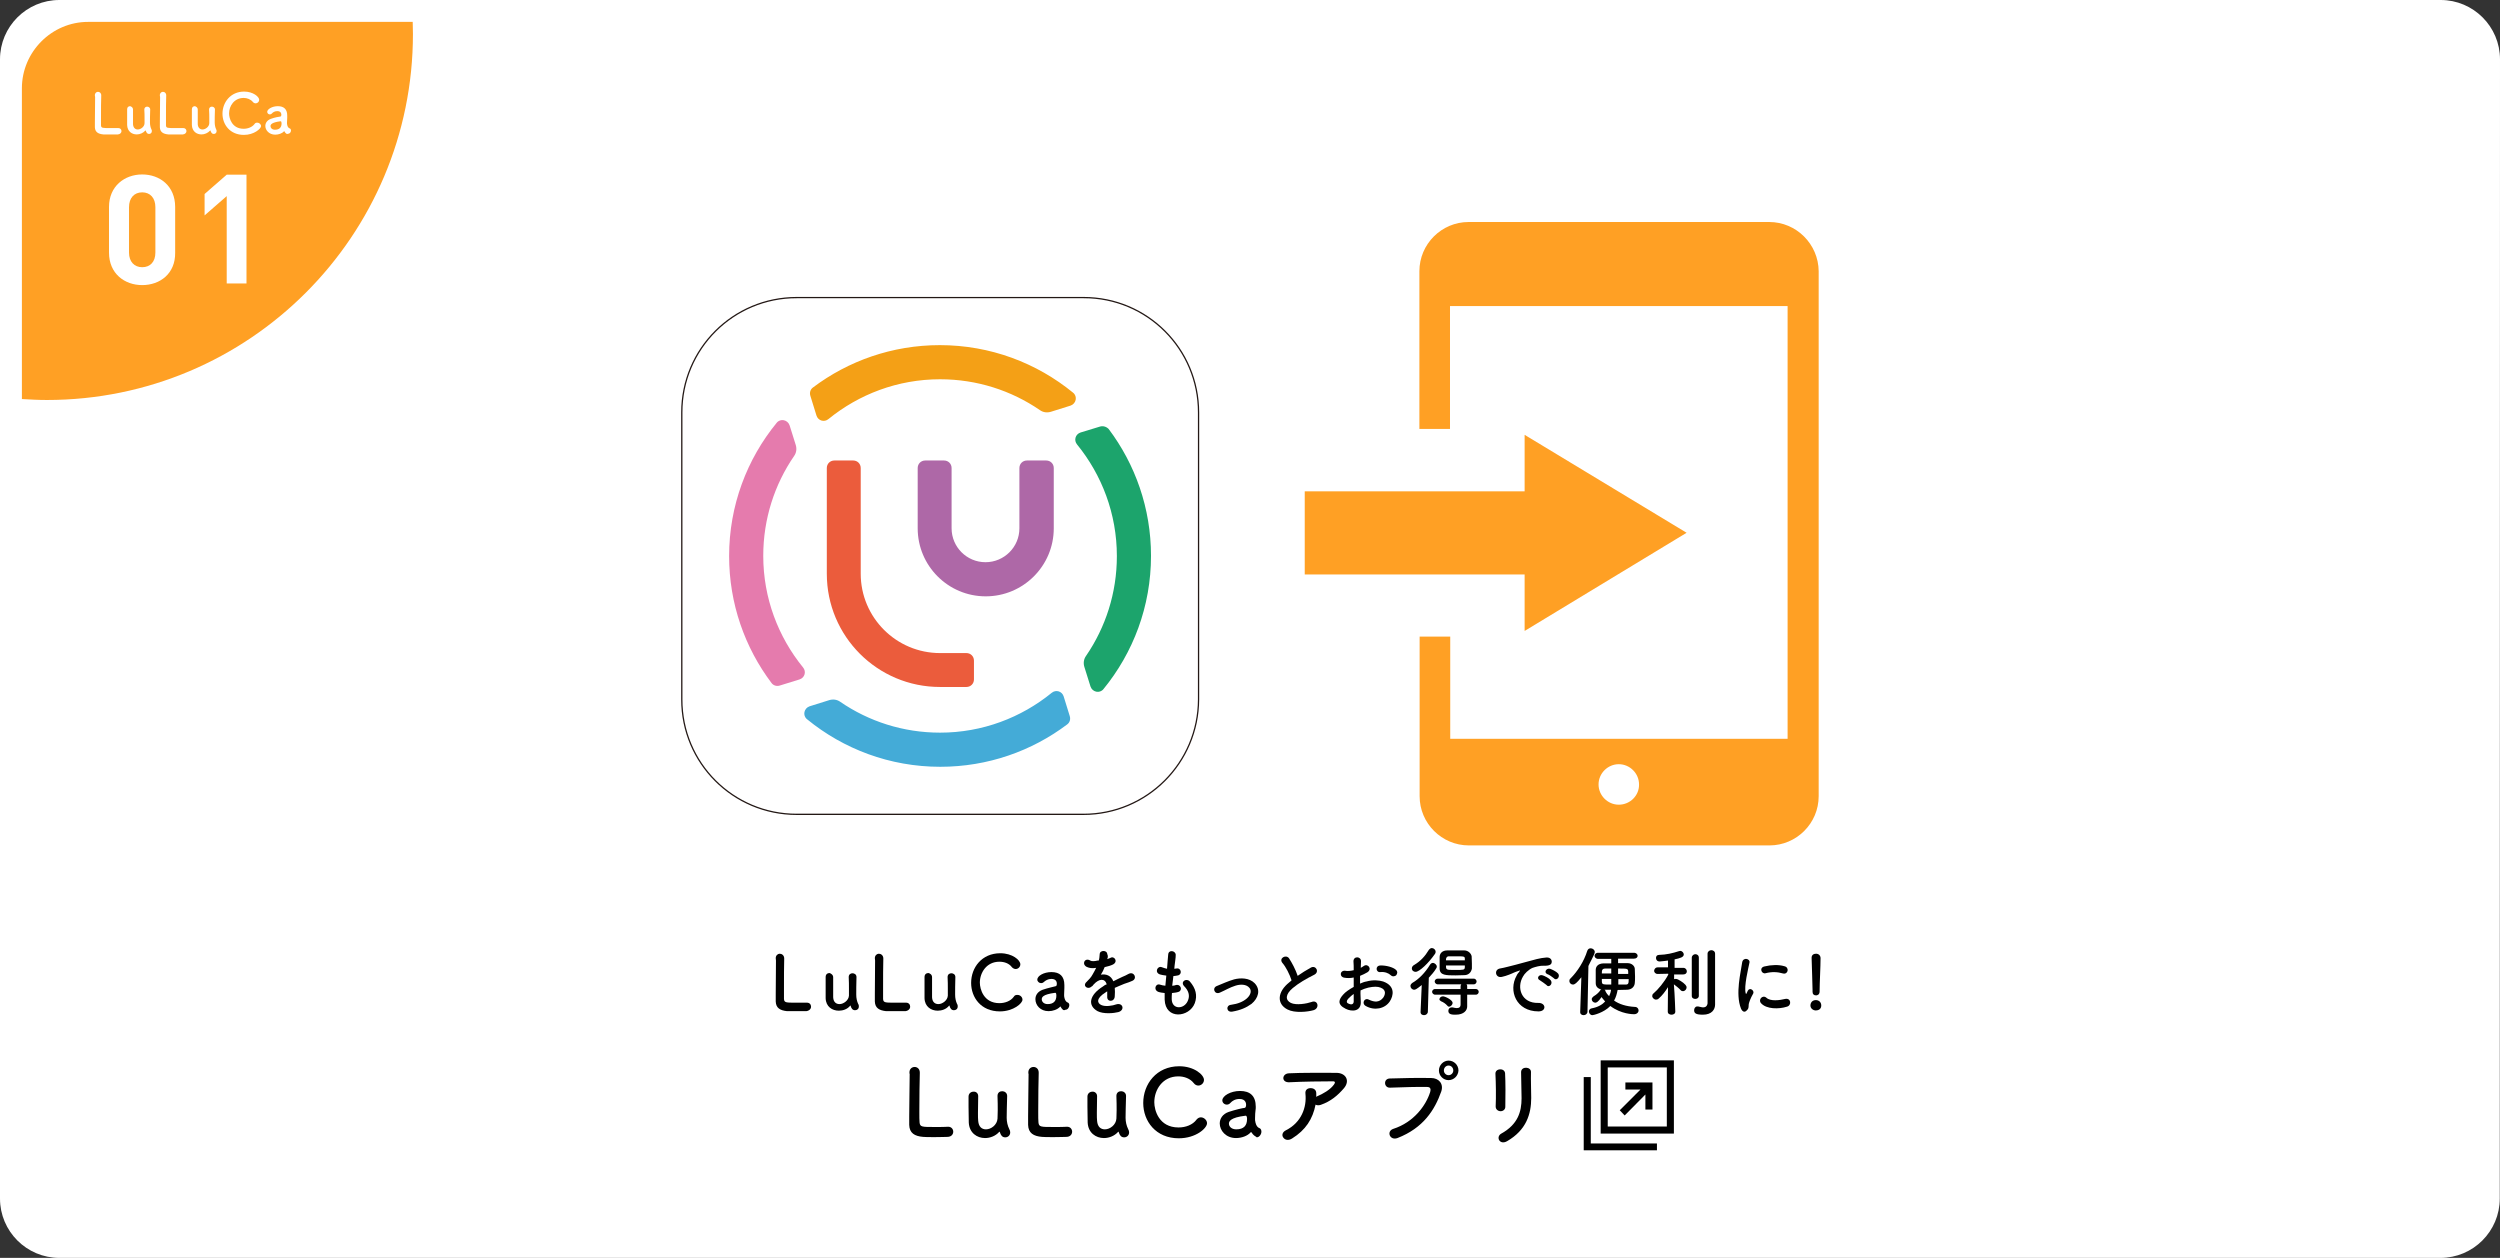 <?xml version="1.0" encoding="utf-8"?>
<!-- Generator: Adobe Illustrator 26.2.1, SVG Export Plug-In . SVG Version: 6.00 Build 0)  -->
<svg version="1.1" id="レイヤー_1" xmlns="http://www.w3.org/2000/svg" xmlns:xlink="http://www.w3.org/1999/xlink" x="0px"
	 y="0px" viewBox="0 0 1061.9 534.3" style="enable-background:new 0 0 1061.9 534.3;" xml:space="preserve">
<rect x="0" y="0" width="1061.9" height="534.3" fill="#333333" stroke="none"/>
<style type="text/css">
	.st0{fill:#FFFFFF;}
	.st1{fill:#FFA024;}
	.st2{fill:none;stroke:#231815;stroke-width:0.55;stroke-miterlimit:10;}
	.st3{fill:#EB5C3C;}
	.st4{fill:#AE68A7;}
	.st5{fill:none;}
	.st6{fill:#44ABD7;}
	.st7{fill:#F4A016;}
	.st8{fill:#1CA46C;}
	.st9{fill:#E57BAD;}
</style>
<path class="st0" d="M1061.8,509.1c0,13.9-11.3,25.2-25.2,25.2H25.2C11.3,534.3,0,523,0,509.1V25.2C0,11.3,11.3,0,25.2,0h1011.5
	c13.9,0,25.2,11.3,25.2,25.2L1061.8,509.1L1061.8,509.1z"/>
<path class="st1" d="M9.3,37.5v132c3.5,0.2,7,0.4,10.6,0.4c85.9,0,155.5-69.6,155.5-155.5c0-1.7-0.1-3.4-0.1-5.1H37.4
	C22,9.3,9.3,22,9.3,37.5z"/>
<g>
	<g>
		<g>
			<g>
				<g>
					<path class="st2" d="M460.2,345.9H338.4c-27,0-48.8-21.8-48.8-48.8V175.2c0-27,21.8-48.8,48.8-48.8h121.9
						c27,0,48.8,21.8,48.8,48.8v121.9C509,324,487.2,345.9,460.2,345.9z"/>
					<g>
						<path class="st3" d="M399.3,277.4L399.3,277.4c-18.6,0-33.7-15.1-33.7-33.7v-44.9c0-1.8-1.4-3.2-3.2-3.2h-8
							c-1.8,0-3.2,1.4-3.2,3.2v44.9c0,26.6,21.5,48.1,48.1,48.1l0,0l0,0h11.2c1.8,0,3.2-1.4,3.2-3.2v-8c0-1.8-1.4-3.2-3.2-3.2
							L399.3,277.4L399.3,277.4z"/>
						<path class="st4" d="M436.2,195.6c-1.8,0-3.2,1.4-3.2,3.2v6.4l0,0v19.2c0,8-6.5,14.4-14.4,14.4l0,0c-8,0-14.4-6.5-14.4-14.4
							v-19.2l0,0v-6.4c0-1.8-1.4-3.2-3.2-3.2h-8c-1.8,0-3.2,1.4-3.2,3.2v6.4v19.2c0,15.9,12.9,28.9,28.9,28.9l0,0
							c15.9,0,28.9-12.9,28.9-28.9v-19.2v-6.4c0-1.8-1.4-3.2-3.2-3.2H436.2z"/>
						<rect x="351.2" y="195.6" class="st5" width="96.2" height="96.2"/>
					</g>
					<g>
						<path class="st6" d="M451.8,295.8c-0.7-2.2-3.3-3-5.1-1.5c-12.9,10.5-29.4,16.9-47.4,16.9c-15.7,0-30.3-4.8-42.4-13.1
							c-1.4-1-3.1-1.2-4.7-0.7l-8.3,2.6c-2.4,0.8-3.1,3.9-1.1,5.5c15.4,12.6,35.1,20.2,56.6,20.2c20.2,0,38.9-6.7,53.9-18
							c1.1-0.8,1.5-2.2,1.1-3.5L451.8,295.8z"/>
						<path class="st7" d="M346.8,176.5c0.7,2.2,3.3,3,5.1,1.5c12.9-10.5,29.4-16.9,47.4-16.9c15.7,0,30.3,4.8,42.4,13.1
							c1.4,1,3.1,1.2,4.7,0.7l8.3-2.6c2.4-0.8,3.1-3.9,1.1-5.5c-15.4-12.6-35.1-20.2-56.6-20.2c-20.2,0-38.9,6.7-53.9,18
							c-1.1,0.8-1.5,2.2-1.1,3.5L346.8,176.5z"/>
						<path class="st8" d="M467.2,181.2l-8.2,2.5c-2.2,0.7-3,3.3-1.5,5.1c10.5,12.9,16.9,29.4,16.9,47.4c0,15.7-4.8,30.3-13.1,42.4
							c-1,1.4-1.2,3.1-0.7,4.7l2.6,8.3c0.8,2.4,3.9,3.1,5.5,1.1c12.6-15.4,20.2-35.1,20.2-56.6c0-20.2-6.7-38.9-18-53.9
							C469.9,181.2,468.5,180.8,467.2,181.2z"/>
						<path class="st9" d="M339.6,288.6c2.2-0.7,3-3.3,1.5-5.1c-10.5-12.9-16.9-29.4-16.9-47.4c0-15.7,4.8-30.3,13.1-42.4
							c1-1.4,1.2-3.1,0.7-4.7l-2.6-8.3c-0.8-2.4-3.9-3.1-5.5-1.1c-12.6,15.4-20.2,35.1-20.2,56.6c0,20.2,6.7,38.9,18,53.9
							c0.8,1.1,2.2,1.5,3.5,1.1L339.6,288.6z"/>
					</g>
				</g>
			</g>
		</g>
	</g>
	<g>
		<path class="st1" d="M751.5,94.3H623.8c-11.5,0-20.9,9.4-20.9,20.9v67h13V130h143.4v183.8H616v-43.4h-13v67.8
			c0,11.5,9.4,20.9,20.9,20.9h127.7c11.5,0,20.9-9.4,20.9-20.9v-66.7V115.2C772.4,103.7,763,94.3,751.5,94.3z M687.6,341.8
			c-4.7,0-8.6-3.9-8.6-8.6s3.9-8.6,8.6-8.6c4.7,0,8.6,3.9,8.6,8.6C696.3,337.9,692.4,341.8,687.6,341.8z"/>
		<polygon class="st1" points="647.6,268 716.4,226.3 647.6,184.7 647.6,208.7 554.2,208.7 554.2,244 647.6,244 		"/>
	</g>
</g>
<g>
	<g>
		<path class="st0" d="M40.3,40.4c0-0.9,0.7-1.4,1.3-1.4c0.7,0,1.4,0.5,1.4,1.5v0.1c-0.1,1.5-0.1,6.5-0.1,9.9c0,1.4,0,2.4,0,2.8
			c0.1,1.1,0.6,1.1,3.9,1.1c1.4,0,2.9,0,3.4,0h0.1c0.8,0,1.3,0.6,1.3,1.3c0,0.6-0.5,1.3-1.5,1.4c-0.3,0-1.7,0-3.1,0
			c-1.4,0-2.8,0-3.1,0c-2.2-0.2-3.5-1-3.6-3c0-0.5,0-1.3,0-2.1c0-3.3,0.1-8.5,0.1-10.8C40.3,40.8,40.3,40.6,40.3,40.4L40.3,40.4z"/>
		<path class="st0" d="M56.5,46.5c0,1,0,2.8,0,4.2c0,0.9,0,1.7,0,2.1c0.1,1.5,1,2.2,2,2.2c1.3,0,2.9-1.2,2.9-2.7c0-0.5,0-1.3,0-2.2
			s0-2.2-0.1-3.6c0-0.8,0.6-1.2,1.2-1.2s1.3,0.4,1.3,1.2l0,0c-0.1,2.5-0.1,4-0.1,5.5c0,1,0.2,2.1,0.6,2.9c0.2,0.3,0.2,0.6,0.2,0.8
			c0,0.8-0.6,1.2-1.2,1.2c-0.8,0-1.1-0.6-1.4-1.4c0-0.1,0-0.1-0.1-0.1c0,0,0,0-0.1,0.1c-0.9,1-2.3,1.6-3.6,1.6c-2.1,0-4-1.3-4.1-4
			c0-0.8,0-2.5,0-4.1c0-1,0-1.9,0-2.6c0-0.9,0.6-1.3,1.3-1.3C55.9,45.3,56.5,45.7,56.5,46.5L56.5,46.5z"/>
		<path class="st0" d="M67.9,40.4c0-0.9,0.7-1.4,1.3-1.4c0.7,0,1.4,0.5,1.4,1.5v0.1c-0.1,1.5-0.1,6.5-0.1,9.9c0,1.4,0,2.4,0,2.8
			c0.1,1.1,0.6,1.1,3.9,1.1c1.4,0,2.9,0,3.4,0h0.1c0.8,0,1.3,0.6,1.3,1.3c0,0.6-0.5,1.3-1.5,1.4c-0.3,0-1.7,0-3.1,0s-2.8,0-3.1,0
			c-2.2-0.2-3.5-1-3.6-3c0-0.5,0-1.3,0-2.1c0-3.3,0.1-8.5,0.1-10.8C67.9,40.8,67.9,40.6,67.9,40.4L67.9,40.4z"/>
		<path class="st0" d="M84,46.5c0,1,0,2.8,0,4.2c0,0.9,0,1.7,0,2.1c0.1,1.5,1,2.2,2,2.2c1.3,0,2.9-1.2,2.9-2.7c0-0.5,0-1.3,0-2.2
			s0-2.2-0.1-3.6c0-0.8,0.6-1.2,1.2-1.2s1.3,0.4,1.3,1.2l0,0c-0.1,2.5-0.1,4-0.1,5.5c0,1,0.2,2.1,0.6,2.9c0.2,0.3,0.2,0.6,0.2,0.8
			c0,0.8-0.6,1.2-1.2,1.2c-0.8,0-1.1-0.6-1.4-1.4c0-0.1,0-0.1-0.1-0.1c0,0,0,0-0.1,0.1c-0.9,1-2.3,1.6-3.6,1.6c-2.1,0-4-1.3-4.1-4
			c0-0.8,0-2.5,0-4.1c0-1,0-1.9,0-2.6c0-0.9,0.6-1.3,1.3-1.3C83.4,45.3,84,45.7,84,46.5L84,46.5z"/>
		<path class="st0" d="M103.6,57.3c-5.9,0-9.1-4.4-9.1-9c0-4.8,3.4-9.4,9.2-9.4c3.8,0,6.4,2.2,6.4,3.5c0,0.8-0.7,1.5-1.5,1.5
			c-0.4,0-0.9-0.2-1.2-0.6c-0.9-1.1-2.4-1.7-3.9-1.7c-4,0-6.2,3.4-6.2,6.6c0,2,1.2,6.5,6.2,6.5c1.8,0,3.6-0.7,4.6-2
			c0.3-0.5,0.7-0.6,1.2-0.6c0.8,0,1.6,0.7,1.6,1.5C110.8,54.7,107.9,57.3,103.6,57.3z"/>
		<path class="st0" d="M121.4,56.6c-0.2-0.2-0.4-0.4-0.6-0.8l-0.1-0.1c0,0-0.1,0-0.1,0.1c-0.8,0.9-2.3,1.4-3.7,1.4
			c-2.6,0-4.2-1.9-4.2-3.7c0-1.2,0.7-2.4,2.3-3c1.6-0.6,3.7-1,4.1-1c0.2,0,0.4-0.3,0.4-0.8c0-0.3-0.1-1.5-1.7-1.5
			c-1.1,0-1.9,0.5-2.3,1c-0.3,0.3-0.6,0.4-0.9,0.4c-0.6,0-1.1-0.5-1.1-1.1c0-1.1,2.1-2.4,4.5-2.4c2.6,0,4,1.3,4,4c0,0.3,0,0.6,0,0.9
			c0,0.4-0.1,1.3-0.1,2c0,0.2,0,0.4,0,0.5c0.2,1.9,1.1,2,1.3,2.1c0.3,0.2,0.4,0.5,0.4,0.8c0,0.7-0.5,1.4-1.2,1.4
			C122,57,121.7,56.9,121.4,56.6z M119.2,51.5c-4,0.5-4.3,1.5-4.3,2.1c0,0.7,0.6,1.5,1.9,1.5c1.9,0,2.8-1,2.8-2.7
			C119.6,52,119.5,51.5,119.2,51.5L119.2,51.5z"/>
	</g>
	<g>
		<path class="st0" d="M60.4,121.1c-7.5,0-14.1-4.9-14.1-13.8V87.9c0-8.8,6.6-13.8,14.1-13.8s14,4.9,14,13.8v19.5
			C74.5,116.2,68,121.1,60.4,121.1z M66,88c0-3.9-2.2-6.3-5.6-6.3c-3.4,0-5.6,2.4-5.6,6.3v19.3c0,3.9,2.3,6.2,5.6,6.2
			c3.4,0,5.6-2.3,5.6-6.2V88z"/>
		<path class="st0" d="M96.3,120.4V83.3l-9.4,8.2v-9.1l9.4-8.2h8.4v46.2C104.7,120.4,96.3,120.4,96.3,120.4z"/>
	</g>
</g>
<g>
	<path d="M386.3,455.5c0-1.5,1.1-2.3,2.2-2.3s2.2,0.8,2.2,2.4c0,0,0,0.1,0,0.2c-0.1,2.5-0.2,10.9-0.2,16.3c0,2.2,0,4,0.1,4.7
		c0.2,1.9,1,1.9,6.4,1.9c2.3,0,4.8,0,5.6-0.1c0.1,0,0.1,0,0.2,0c1.3,0,2.1,1,2.1,2.1s-0.8,2.2-2.5,2.2c-0.5,0-2.8,0.1-5.2,0.1
		c-2.3,0-4.6,0-5.1-0.1c-3.6-0.3-5.8-1.6-5.9-5.1c0-0.8,0-2.1,0-3.6c0-5.4,0.2-14,0.2-18C386.3,456.1,386.3,455.8,386.3,455.5
		L386.3,455.5z"/>
	<path d="M415.5,465.6c0,1.6-0.1,4.6-0.1,7c0,1.5,0,2.9,0.1,3.5c0.2,2.6,1.6,3.6,3.3,3.6c2.2,0,4.7-1.9,4.9-4.5
		c0-0.9,0.1-2.1,0.1-3.7s0-3.6-0.1-6c0-1.4,1-2,2-2s2.1,0.7,2.1,2c0,0,0,0,0,0.1c-0.1,4.2-0.2,6.6-0.2,9.2c0,1.7,0.4,3.4,1.1,4.8
		c0.3,0.5,0.4,1,0.4,1.4c0,1.3-1,2.1-2.1,2.1c-1.3,0-1.9-0.9-2.3-2.2c0-0.1-0.1-0.2-0.1-0.2s-0.1,0-0.2,0.1c-1.5,1.7-3.8,2.6-6,2.6
		c-3.4,0-6.7-2.2-6.9-6.6c0-1.3-0.1-4.1-0.1-6.7c0-1.6,0-3.2,0-4.3c0-1.4,1.1-2.1,2.1-2.1C414.5,463.6,415.5,464.3,415.5,465.6
		L415.5,465.6z"/>
	<path d="M436.8,455.5c0-1.5,1.1-2.3,2.2-2.3s2.2,0.8,2.2,2.4c0,0,0,0.1,0,0.2c-0.1,2.5-0.2,10.9-0.2,16.3c0,2.2,0,4,0.1,4.7
		c0.2,1.9,1,1.9,6.4,1.9c2.3,0,4.8,0,5.6-0.1c0.1,0,0.1,0,0.2,0c1.3,0,2.1,1,2.1,2.1s-0.8,2.2-2.5,2.2c-0.5,0-2.8,0.1-5.2,0.1
		c-2.3,0-4.6,0-5.1-0.1c-3.6-0.3-5.8-1.6-5.9-5.1c0-0.8,0-2.1,0-3.6c0-5.4,0.2-14,0.2-18C436.8,456.1,436.8,455.8,436.8,455.5
		L436.8,455.5z"/>
	<path d="M466,465.6c0,1.6-0.1,4.6-0.1,7c0,1.5,0,2.9,0.1,3.5c0.2,2.6,1.6,3.6,3.3,3.6c2.2,0,4.7-1.9,4.9-4.5c0-0.9,0.1-2.1,0.1-3.7
		s0-3.6-0.1-6c0-1.4,1-2,2-2s2.1,0.7,2.1,2c0,0,0,0,0,0.1c-0.1,4.2-0.2,6.6-0.2,9.2c0,1.7,0.4,3.4,1.1,4.8c0.3,0.5,0.4,1,0.4,1.4
		c0,1.3-1,2.1-2.1,2.1c-1.3,0-1.9-0.9-2.3-2.2c0-0.1-0.1-0.2-0.1-0.2s-0.1,0-0.2,0.1c-1.5,1.7-3.8,2.6-6,2.6c-3.4,0-6.7-2.2-6.9-6.6
		c0-1.3-0.1-4.1-0.1-6.7c0-1.6,0-3.2,0-4.3c0-1.4,1.1-2.1,2.1-2.1C464.9,463.6,466,464.3,466,465.6L466,465.6z"/>
	<path d="M500.7,483.5c-9.8,0-15.1-7.3-15.1-15c0-8,5.6-15.6,15.3-15.6c6.3,0,10.5,3.6,10.5,5.8c0,1.3-1.1,2.4-2.4,2.4
		c-0.7,0-1.4-0.3-2-1.1c-1.5-1.9-4-2.8-6.5-2.8c-6.7,0-10.2,5.7-10.2,11c0,3.3,1.9,10.7,10.3,10.7c3,0,6-1.1,7.6-3.3
		c0.6-0.7,1.2-1,1.9-1c1.3,0,2.6,1.2,2.6,2.5C512.7,479.2,508,483.5,500.7,483.5z"/>
	<path d="M532.7,482.3c-0.4-0.3-0.7-0.7-1.1-1.3c0-0.1-0.1-0.1-0.2-0.1c-0.1,0-0.2,0-0.2,0.1c-1.3,1.5-3.8,2.4-6.2,2.4
		c-4.3,0-6.9-3.2-6.9-6.2c0-2,1.2-4,3.8-4.9c2.7-0.9,6.1-1.7,6.7-1.7c0.4,0,0.7-0.5,0.7-1.3c0-0.5-0.1-2.5-2.8-2.5
		c-1.8,0-3.1,0.8-3.9,1.7c-0.4,0.5-1,0.7-1.5,0.7c-1,0-1.9-0.8-1.9-1.8c0-1.9,3.5-4,7.5-4c4.3,0,6.7,2.1,6.7,6.7c0,0.5,0,1-0.1,1.5
		c-0.1,0.6-0.2,2.1-0.2,3.3c0,0.4,0,0.7,0,0.9c0.4,3.2,1.8,3.3,2.1,3.5c0.4,0.3,0.6,0.8,0.6,1.4c0,1.1-0.9,2.4-2,2.4
		C533.7,482.9,533.2,482.7,532.7,482.3z M529.1,473.9c-6.7,0.8-7.1,2.5-7.1,3.4c0,1.2,1.1,2.4,3.1,2.4c3.2,0,4.6-1.6,4.6-4.4
		C529.7,474.7,529.6,473.9,529.1,473.9L529.1,473.9z"/>
	<path d="M548.8,483.6c-1.6,1-3,0.6-3.7-0.4c-0.7-0.9-0.5-2.3,1.1-3.1c6.6-3.3,8.9-9.8,8.3-15.5c-0.2-1.7,0.9-2.4,2.2-2.4
		c1.2,0,2.4,0.6,2.4,2.2c0,0.5,0,1,0,1.5c0.1,0,0.2-0.1,0.3-0.2c2.6-1.1,5.6-2.8,7.2-5c0.6-0.8,0.6-1.4-0.4-1.4
		c-4.4,0-13,0.1-18.5,0.4c-3.5,0.2-3.3-3.6-0.3-3.8c5.7-0.3,14.3-0.2,20.2-0.2c4.1,0,6,3.4,3.2,6.6c-2.6,3-5.5,5.5-9.8,7
		c-0.9,0.3-1.7,0.2-2.2-0.1C557.6,475.3,554.6,480,548.8,483.6z"/>
	<path d="M591.8,479.5c8.7-2.8,13.9-9.9,15.7-15.7c0.3-1.1,0.2-2.1-1.3-2.1c-3.9-0.1-10.1,0.1-15.8,0.3c-2.6,0.1-2.9-3.8-0.1-3.9
		c5.2-0.2,12.6-0.3,17.6-0.2c3.2,0,5.4,2.4,4.3,5.7c-2.8,7.9-7.6,15.5-18.6,19.8C590.3,484.6,588.8,480.5,591.8,479.5z M615.3,458.8
		c-2.3,0-4.1-1.9-4.1-4.1c0-2.3,1.9-4.2,4.1-4.2c2.3,0,4.2,1.9,4.2,4.2C619.4,456.9,617.6,458.8,615.3,458.8z M615.3,452.6
		c-1.1,0-2,0.9-2,2.1c0,1.1,0.9,2,2,2s2-0.9,2-2C617.3,453.5,616.4,452.6,615.3,452.6z"/>
	<path d="M637.4,472c-1,0-2.1-0.7-2.1-2c0.2-3.9,0.1-10.1-0.1-13.9c-0.1-2.4,3.9-2.6,4.1-0.2c0.2,3.6,0.2,10.3,0.1,14
		C639.5,471.3,638.4,472,637.4,472z M637.7,481.5c7-3.9,8.6-9.2,8.6-15c0-3.1-0.2-8-0.2-11.1c0-2.6,4.3-2.4,4.2,0
		c-0.1,3.4,0.1,7.8,0.1,11c0,6.8-2.1,13.6-10.2,18.3C637,486.6,635.2,482.9,637.7,481.5z"/>
</g>
<g>
	<path d="M679.9,450.4v31.1H711v-31.1H679.9z M708,478.5h-25.1v-25.1H708V478.5z"/>
	<polygon points="675.7,485.7 675.7,472.5 675.7,460.5 675.7,457.5 672.7,457.5 672.7,488.6 703.8,488.6 703.8,485.7 700.8,485.7 	
		"/>
	<polygon points="690.1,473.8 698.9,464.9 698.9,471.3 701.9,471.3 701.9,459.8 690.4,459.8 690.4,462.8 696.8,462.8 688,471.6 	"/>
</g>
<g>
	<path d="M329.5,407c0-1.2,0.9-1.9,1.7-1.9c0.9,0,1.9,0.7,1.9,2v0.1c-0.1,2-0.1,8.8-0.1,13.2c0,1.9,0,3.2,0,3.9
		c0.1,1.6,0.8,1.6,5.2,1.6c1.9,0,3.9,0,4.5,0h0.1c1.1,0,1.7,0.8,1.7,1.7c0,0.9-0.7,1.7-2,1.9c-0.4,0-2.3,0-4.1,0c-1.9,0-3.7,0-4.1,0
		c-2.9-0.3-4.7-1.3-4.8-4.1c0-0.7,0-1.7,0-2.9c0-4.4,0.1-11.3,0.1-14.5C329.5,407.4,329.5,407.2,329.5,407L329.5,407z"/>
	<path d="M353.9,415.1c0,1.3,0,3.7,0,5.7c0,1.2,0,2.4,0,2.8c0.1,2.1,1.3,2.9,2.7,2.9c1.7,0,3.9-1.6,4-3.6c0-0.7,0-1.7,0-3.1
		s0-2.9-0.1-4.8c0-1.1,0.8-1.6,1.6-1.6c0.8,0,1.7,0.5,1.7,1.6l0,0c-0.1,3.5-0.1,5.3-0.1,7.5c0,1.5,0.3,2.8,0.8,3.9
		c0.3,0.4,0.3,0.8,0.3,1.1c0,1.1-0.8,1.6-1.6,1.6c-1.1,0-1.6-0.8-1.9-1.9c0-0.1,0-0.1-0.1-0.1c0,0,0,0-0.1,0.1
		c-1.2,1.5-3.1,2.1-4.8,2.1c-2.8,0-5.5-1.7-5.6-5.3c0-1.1,0-3.3,0-5.5c0-1.3,0-2.5,0-3.5c0-1.2,0.8-1.7,1.7-1.7
		C352.9,413.5,353.9,414,353.9,415.1L353.9,415.1z"/>
	<path d="M371.6,407c0-1.2,0.9-1.9,1.7-1.9c0.9,0,1.9,0.7,1.9,2v0.1c-0.1,2-0.1,8.8-0.1,13.2c0,1.9,0,3.2,0,3.9
		c0.1,1.6,0.8,1.6,5.2,1.6c1.9,0,3.9,0,4.5,0h0.1c1.1,0,1.7,0.8,1.7,1.7c0,0.9-0.7,1.7-2,1.9c-0.4,0-2.3,0-4.1,0c-1.9,0-3.7,0-4.1,0
		c-2.9-0.3-4.7-1.3-4.8-4.1c0-0.7,0-1.7,0-2.9c0-4.4,0.1-11.3,0.1-14.5C371.6,407.4,371.6,407.2,371.6,407L371.6,407z"/>
	<path d="M395.9,415.1c0,1.3,0,3.7,0,5.7c0,1.2,0,2.4,0,2.8c0.1,2.1,1.3,2.9,2.7,2.9c1.7,0,3.9-1.6,4-3.6c0-0.7,0-1.7,0-3.1
		s0-2.9-0.1-4.8c0-1.1,0.8-1.6,1.6-1.6c0.8,0,1.7,0.5,1.7,1.6l0,0c-0.1,3.5-0.1,5.3-0.1,7.5c0,1.5,0.3,2.8,0.8,3.9
		c0.3,0.4,0.3,0.8,0.3,1.1c0,1.1-0.8,1.6-1.6,1.6c-1.1,0-1.6-0.8-1.9-1.9c0-0.1,0-0.1-0.1-0.1c0,0,0,0-0.1,0.1
		c-1.2,1.5-3.1,2.1-4.8,2.1c-2.8,0-5.5-1.7-5.6-5.3c0-1.1,0-3.3,0-5.5c0-1.3,0-2.5,0-3.5c0-1.2,0.8-1.7,1.7-1.7
		C395.1,413.5,395.9,414,395.9,415.1L395.9,415.1z"/>
	<path d="M424.7,429.6c-8,0-12.2-5.9-12.2-12.1c0-6.5,4.5-12.6,12.4-12.6c5.1,0,8.5,2.9,8.5,4.7c0,1.1-0.9,2-2,2
		c-0.5,0-1.2-0.3-1.6-0.8c-1.2-1.6-3.2-2.3-5.3-2.3c-5.5,0-8.3,4.7-8.3,8.9c0,2.7,1.6,8.7,8.3,8.7c2.4,0,4.8-0.9,6.1-2.7
		c0.4-0.7,0.9-0.8,1.6-0.8c1.1,0,2.1,0.9,2.1,2C434.4,426.1,430.5,429.6,424.7,429.6z"/>
	<path d="M451.3,428.7c-0.3-0.3-0.5-0.5-0.8-1.1l-0.1-0.1c0,0-0.1,0-0.1,0.1c-1.1,1.2-3.1,1.9-4.9,1.9c-3.5,0-5.6-2.5-5.6-5.1
		c0-1.6,0.9-3.2,3.1-4c2.3-0.8,4.9-1.3,5.5-1.5c0.3,0,0.5-0.4,0.5-1.1c0-0.4-0.1-2-2.3-2c-1.5,0-2.5,0.7-3.2,1.3
		c-0.4,0.4-0.8,0.5-1.2,0.5c-0.8,0-1.6-0.7-1.6-1.5c0-1.6,2.8-3.2,6-3.2c3.5,0,5.5,1.7,5.5,5.5c0,0.4,0,0.8,0,1.2
		c0,0.5-0.1,1.7-0.1,2.7c0,0.3,0,0.5,0,0.8c0.3,2.5,1.5,2.7,1.7,2.8c0.4,0.3,0.5,0.7,0.5,1.1c0,0.9-0.7,1.9-1.6,1.9
		C452.1,429.2,451.5,429.1,451.3,428.7z M448.2,421.7c-5.5,0.7-5.7,2-5.7,2.8c0,0.9,0.8,2,2.5,2c2.5,0,3.7-1.3,3.7-3.6
		C448.7,422.5,448.7,421.7,448.2,421.7L448.2,421.7z"/>
	<path d="M470.3,407.4c0.5-0.1,0.9-0.4,1.3-0.5c1.7-1.1,3.5,1.6,1.1,2.8c-0.8,0.4-2.1,0.8-3.5,1.1c-0.4,1.1-0.9,2.1-1.6,3.2
		c2.3-0.4,4.3,0.4,5.3,2.8c1.3-0.7,2.7-1.3,3.9-1.9c0.8-0.3,1.6-0.7,2.5-1.2c2.4-1.3,3.9,1.9,1.7,2.9c-1.1,0.5-1.7,0.7-3.5,1.3
		c-1.3,0.5-2.8,1.2-4,1.7c0.1,1.1,0.1,2.4,0,3.5c0,1.3-0.9,2-1.7,2c-0.8,0-1.6-0.5-1.5-1.9c0-0.7,0-1.5,0-2.1
		c-0.3,0.1-0.5,0.3-0.8,0.5c-4,2.5-3.5,4.5-1.7,5.3c1.7,0.8,4.8,0.3,6.4-0.3c2.8-0.8,3.7,2.5,0.8,3.3c-1.9,0.5-6.3,0.9-8.8-0.4
		c-4.3-2.4-3.6-6.8,2.3-10.5c0.4-0.3,0.9-0.7,1.6-0.9c-0.8-2.7-3.3-2.4-5.5,0l-0.1,0.1c-0.3,0.4-0.5,0.7-0.8,0.8
		c-1.7,1.6-4.1-0.3-2.1-2c0.8-0.8,1.9-1.9,2.5-3.1c0.5-0.9,1.1-1.9,1.5-2.8c-1.7,0.3-2.9,0.1-4-0.4c-2.3-1.2-0.8-4.1,1.5-2.7
		c0.7,0.4,1.9,0.3,3.1,0c0.1,0,0.3,0,0.5,0c0.3-0.9,0.3-1.6,0.4-2.7c0.1-1.9,3.2-1.7,3.2-0.1C470.7,406,470.6,406.7,470.3,407.4
		L470.3,407.4z"/>
	<path d="M497.7,424.4c0.1,4.5,5.2,4.4,6.8,0.8c1.1-2.4,0.3-4.5-1.6-6.4c-1.6-1.9,1.1-3.5,2.5-1.9c2.5,2.9,3.3,5.9,2.1,9.2
		c-2.3,6.1-12.5,7.2-12.8-1.5c0-0.9,0-1.9,0-2.8c-1.2-0.1-2-0.3-2.4-0.4c-2.5-0.7-1.6-3.7,0.3-3.2c0.8,0.3,1.6,0.4,2.4,0.5
		c0.1-1.5,0.3-2.8,0.4-4.3c-1.2-0.1-2.3-0.4-2.7-0.5c-2.4-0.8-1.1-3.7,0.7-3.1c0.7,0.3,1.5,0.5,2.3,0.7c0-0.4,0.1-0.8,0.1-1.2
		c0.1-2,0.3-3.2,0.4-4.8c0.1-2.3,3.2-1.7,3.2,0.1c0,1.5-0.3,2.7-0.5,4.7c0,0.4-0.1,0.8-0.1,1.2c0.3,0,0.5-0.1,0.8-0.1
		c2.1-0.5,2.7,2.4,0.8,2.9c-0.7,0.1-1.3,0.3-2,0.3c-0.1,1.5-0.4,2.8-0.5,4.1c0.5,0,1.1-0.1,1.6-0.3c2.1-0.5,2.9,2.3,1.1,2.9
		c-0.8,0.3-1.9,0.4-2.8,0.5C497.7,422.7,497.7,423.6,497.7,424.4z"/>
	<path d="M523.4,429.7c-2.5,0.4-2.8-2.7-0.5-2.9c2.9-0.4,5.1-1.3,6.7-2.7c1.9-1.7,2-3.5,1.1-4.5c-1.3-1.6-3.9-1.6-6-0.9
		c-2.3,0.7-4.4,2-6.5,2.9c-2.3,1.1-3.5-2-1.3-2.8c2-0.8,4.8-2.1,7.3-2.8c2.7-0.7,6.4-0.7,8.7,1.6c2.7,2.8,1.6,6.4-1.3,8.8
		C529.4,428,526.9,429.1,523.4,429.7z"/>
	<path d="M544.7,409c-1.6-2,1.5-3.7,2.8-2c1.3,2,2.8,4.8,3.7,7.5c1.7-1.2,3.6-2.4,5.6-3.5c2.1-1.2,3.9,1.9,1.3,3.1
		c-3.2,1.6-6.5,3.5-9,5.6c-3.2,2.7-3.2,5.1-0.8,6.3c2.3,1.1,6.8,0.3,8.8-0.4c2.7-1.1,3.6,2.7,0.8,3.5c-2.5,0.7-7.9,1.3-11-0.3
		c-4.7-2.4-4.4-7.5,0.8-11.6c0.3-0.3,0.7-0.5,0.9-0.8C547.8,413.9,546.2,410.7,544.7,409z"/>
	<path d="M578,425.3c0.3,4.5-3.9,4.5-6.4,3.2c-3.9-1.9-2.8-4.1-1.1-6c0.9-1.1,2.7-2.3,4.5-3.3c0-1.3,0-2.7,0-4
		c-1.3,0.3-2.7,0.3-3.9,0.1c-2.4-0.3-2-3.5,0.7-2.9c0.8,0.1,2,0,3.2-0.3c0-1.5,0-2.5-0.1-3.7c-0.1-2.4,3.3-2.3,3.2,0
		c0,0.7-0.1,1.7-0.1,2.7c0.5-0.3,0.9-0.5,1.3-0.8c1.7-1.2,3.7,1.3,1.5,2.7c-0.9,0.5-2,1.1-3.1,1.5c0,0.9,0,2.1,0,3.3
		c0.9-0.4,1.9-0.8,2.7-0.9c2.8-0.8,5.5-0.5,7.1,0c5.3,1.9,4.4,6.1,2.8,8.5c-2.1,3.1-6.5,4-10.2,1.9c-1.9-1.1-0.5-3.7,1.3-2.7
		c2.5,1.2,4.5,1.2,6.1-0.8c0.8-1.1,1.6-3.3-1.1-4.3c-1.2-0.5-2.9-0.5-5.2,0c-1.2,0.3-2.3,0.7-3.3,1.2C577.8,422.3,578,424,578,425.3
		z M572.6,424.3c-0.7,0.8-0.7,1.6,0,1.9c1.3,0.7,2.3,0.5,2.4-0.7c0-0.8,0-2,0-3.3C574.1,422.8,573.3,423.6,572.6,424.3z
		 M590.7,414.2c-0.8-0.8-2.5-1.5-4.3-1.3c-2,0.3-2.4-2.7-0.1-2.8c2.3-0.1,5.5,0.7,6.7,1.9c0.8,0.8,0.5,1.7,0,2.3
		C592.5,414.7,591.5,415,590.7,414.2z"/>
	<path d="M603.9,418.4c-2.1,1.7-2.7,2-3.2,2c-0.9,0-1.6-0.8-1.6-1.6c0-0.5,0.3-0.9,0.8-1.3c2.8-1.6,5.5-4.4,7.5-7.7
		c0.3-0.5,0.8-0.8,1.2-0.8c0.8,0,1.7,0.8,1.7,1.6c0,0.3-0.1,0.5-0.3,0.8c-0.9,1.5-2,2.7-3.1,3.9l-0.4,14.4c0,0.9-0.8,1.5-1.6,1.5
		c-0.8,0-1.5-0.4-1.5-1.3l0,0L603.9,418.4z M601.3,412.8c-0.8,0-1.6-0.5-1.6-1.5c0-0.5,0.3-1.1,1.1-1.5c2.5-1.5,4.5-3.6,6.1-6.3
		c0.4-0.5,0.8-0.8,1.3-0.8c0.8,0,1.6,0.7,1.6,1.6c0,0.3-0.1,0.7-0.3,0.9C606.8,409.1,602.9,412.8,601.3,412.8z M623.2,422.5v2.5v2.5
		l0,0c0,1.6-1.3,3.5-4.9,3.5c-1.3,0-3.1,0-3.1-1.6c0-0.8,0.5-1.5,1.5-1.5c0.1,0,0.1,0,0.3,0c0.5,0.1,1.2,0.3,1.7,0.3
		c1.1,0,1.7-0.4,1.7-1.6l0,0v-4.1h-10.8c-0.8,0-1.3-0.7-1.3-1.2s0.4-1.2,1.3-1.2h10.8v-1.2c0-0.3,0.1-0.5,0.3-0.8h-10
		c-0.8,0-1.3-0.7-1.3-1.2s0.4-1.2,1.3-1.2H626c0.8,0,1.2,0.7,1.2,1.2s-0.4,1.2-1.2,1.2h-3.1c0.1,0.1,0.3,0.4,0.3,0.8v1.2h3.7
		c0.8,0,1.2,0.7,1.2,1.2s-0.4,1.2-1.2,1.2L623.2,422.5L623.2,422.5z M622,414.2c-1.1,0-2.4,0.1-3.7,0.1c-4.1,0-6.7,0-6.8-2.8
		c0-0.5,0-1.2,0-1.9c0-1.1,0-2.1,0-3.1c0-1.5,1.1-2.8,3.2-2.8c1.1,0,2.4,0,3.7,0s2.5,0,3.6,0c1.6,0,2.9,1.3,3.1,2.5
		c0,0.9,0.1,2,0.1,3.1c0,0.8,0,1.5,0,2.1C624.9,413.1,623.7,414.2,622,414.2z M614.8,427.2c-0.8-0.9-1.7-1.5-2.7-1.9
		c-0.4-0.3-0.7-0.5-0.7-0.8c0-0.7,0.7-1.3,1.5-1.3c0.9,0,4.1,1.5,4.1,2.8c0,0.8-0.8,1.6-1.6,1.6C615.4,427.6,615,427.5,614.8,427.2z
		 M622.2,407.9c0-0.1,0-0.4,0-0.5c0-1.2-0.1-1.2-3.9-1.2c-1.1,0-2.3,0-2.9,0c-0.9,0-1.1,0.7-1.2,1.2c0,0.1,0,0.4,0,0.5H622.2z
		 M614.2,410c0,2,0,2,3.9,2c3.6,0,4,0,4.1-1.1c0-0.3,0-0.5,0-0.8h-8V410z"/>
	<path d="M644.2,414.4c0.3-0.7,0.7-1.1,1.1-1.6c0.5-0.7,0.4-0.7-0.3-0.4c-2.4,0.8-1.9,0.8-4,1.6c-1.1,0.4-1.9,0.7-2.9,0.9
		c-2.8,0.8-3.7-2.9-1.1-3.5c0.7-0.1,2.5-0.5,3.6-0.8c1.6-0.4,4.4-1.1,7.6-2c3.3-0.9,5.9-1.7,8.7-1.9c2-0.1,2.5,1.5,2.1,2.4
		c-0.1,0.5-0.9,1.2-3.2,1.1c-1.6-0.1-3.6,0.5-4.8,0.9c-1.7,0.7-3.5,2.5-4.1,3.7c-2.8,4.7-0.7,11.4,6.5,11.2c3.3-0.1,3.6,3.6,0.1,3.6
		C644,429.6,640.6,420.8,644.2,414.4z M654.1,416.4c-1.7-0.8-0.4-2.7,1.2-2.1c0.9,0.3,2.7,1.2,3.3,2c1.3,1.5-0.7,3.5-1.7,2.1
		C656.4,418,654.8,416.8,654.1,416.4z M657.3,413.8c-1.7-0.7-0.5-2.7,1.1-2.3c0.9,0.3,2.7,1.2,3.3,1.9c1.3,1.3-0.5,3.5-1.7,2.1
		C659.5,415.1,657.9,413.9,657.3,413.8z"/>
	<path d="M671.7,415.1c-2,2.5-2.8,3.1-3.6,3.1c-0.8,0-1.5-0.7-1.5-1.5c0-0.4,0.1-0.8,0.5-1.1c2.9-2.9,5.7-7.2,7.1-11.7
		c0.3-0.8,0.8-1.1,1.5-1.1c0.8,0,1.7,0.7,1.7,1.6c0,0.9-2.3,4.9-2.7,5.9l-0.4,19.4c0,0.9-0.8,1.5-1.6,1.5c-0.8,0-1.5-0.4-1.5-1.3
		l0,0L671.7,415.1z M694,407.2h-6.7c0,0.7,0,1.3,0,1.9c1.3,0,2.7,0,4,0c1.9,0,3.1,1.3,3.1,2.5c0,0.9,0.1,2,0.1,3.2
		c0,0.9,0,2-0.1,2.7c-0.1,1.5-1.2,2.8-3.2,2.9c-1.3,0-2.7,0.1-4.1,0.1c-0.3,1.6-0.7,3.1-1.5,4.5c2.1,1.5,5.1,2.5,8.9,2.7
		c0.9,0,1.5,0.7,1.5,1.5s-0.7,1.6-1.9,1.6c-0.4,0-5.5,0-10.1-3.5c-2.8,2.9-7.2,3.9-7.6,3.9c-0.9,0-1.5-0.8-1.5-1.6
		c0-0.5,0.4-1.2,1.2-1.3c2.7-0.5,4.5-1.6,5.7-2.9c-0.5-0.7-1.1-1.2-1.5-1.9c-1.6,2.3-2.3,2.4-2.7,2.4c-0.8,0-1.5-0.7-1.5-1.5
		c0-0.4,0.3-0.8,0.8-1.2c1.2-0.7,2.3-1.7,2.8-2.5c0.1-0.3,0.3-0.4,0.5-0.4c-1.6-0.4-2.4-1.3-2.4-2.7c0-0.8,0-1.9,0-2.9
		c0-1.1,0-2,0-2.7c0-1.3,0.8-2.7,3.3-2.8c1.1,0,2.1,0,3.3,0v-1.9h-5.6l0,0c-0.9,0-1.5-0.7-1.5-1.3s0.5-1.3,1.5-1.3h15.2
		c1.1,0,1.6,0.7,1.6,1.3C695.6,406.6,695.1,407.2,694,407.2L694,407.2z M684.4,411.4c-0.9,0-1.7,0-2.5,0c-1.5,0-1.5,0.9-1.5,2.1h4
		V411.4z M680.4,415.8c0,0.4,0,0.8,0,1.1c0.1,1.3,0.3,1.3,4,1.3c0-0.5,0-1.2,0-1.7c0-0.3,0-0.4,0-0.7H680.4z M681.5,420.4
		c0.3,0.1,0.5,0.5,0.5,0.8c0.4,0.7,0.8,1.3,1.5,1.9c0.4-0.8,0.7-1.7,0.8-2.7C683.4,420.4,682.4,420.4,681.5,420.4z M687.4,415.8
		c0,0.8,0,1.6,0,2.4c1.1,0,2,0,3.1,0c1.2,0,1.3-0.5,1.3-2.3h-4.4V415.8z M691.6,413.6c0-0.4,0-0.7,0-0.9c-0.1-1.3-0.3-1.3-4.3-1.3
		v2.3H691.6z"/>
	<path d="M711.6,429.7c0,0.9-0.8,1.3-1.6,1.3c-0.8,0-1.6-0.4-1.6-1.3l0,0l0.1-10.4c-1.2,1.9-2.5,3.6-3.9,4.8
		c-0.4,0.4-0.8,0.5-1.2,0.5c-0.8,0-1.6-0.8-1.6-1.5c0-0.4,0.1-0.8,0.5-1.1c1.9-1.6,4.7-4.9,6.3-8v-0.4l-4.5,0.1l0,0
		c-0.9,0-1.5-0.7-1.5-1.3s0.5-1.5,1.5-1.5h4.4V408c-0.1,0-2.8,0.4-3.5,0.4c-1.1,0-1.6-0.7-1.6-1.5c0-0.7,0.4-1.3,1.3-1.3
		c3.2-0.1,5.7-0.7,8.5-1.6c0.1,0,0.4-0.1,0.5-0.1c0.8,0,1.5,0.8,1.5,1.5c0,1.2-1.6,1.6-3.9,2.1c0,0.8,0,2.1,0,3.6h3.7
		c0.9,0,1.5,0.7,1.5,1.5c0,0.7-0.5,1.3-1.5,1.3l0,0h-3.9v2c0.3-0.1,0.5-0.1,0.8-0.1c0.9,0,3.2,1.6,4,2.5c0.3,0.4,0.5,0.7,0.5,1.1
		c0,0.8-0.7,1.6-1.5,1.6c-0.4,0-0.8-0.1-1.1-0.5c-0.7-0.8-1.9-1.7-2.8-2.4C711.4,422.8,711.6,429.7,711.6,429.7L711.6,429.7z
		 M718.6,406.8c0-0.9,0.8-1.5,1.5-1.5c0.8,0,1.5,0.5,1.5,1.5v16.2c0,0.9-0.8,1.3-1.5,1.3c-0.8,0-1.5-0.4-1.5-1.3V406.8z
		 M728.5,426.7L728.5,426.7c0,2-1.3,4.3-5.2,4.3c-3.1,0-3.7-0.7-3.7-1.9c0-0.8,0.5-1.6,1.3-1.6c0.1,0,0.3,0,0.4,0
		c0.7,0.1,1.5,0.4,2.1,0.4c0.9,0,1.7-0.4,1.9-1.7c0-1.2,0-10.1,0-16c0-2.4,0-4.4,0-5.1c0-0.9,0.8-1.5,1.6-1.5c0.8,0,1.6,0.5,1.6,1.5
		c0,0,0,0,0,17.7V426.7z"/>
	<path d="M739.5,428.4c-2.5-6.3,0-15.7,0.5-19.6c0.4-2.4,3.5-1.6,3.1,0.1c-0.5,2.5-2.4,10.1-1.6,13c0.1,0.4,0.3,0.3,0.4,0
		c0-0.1,0.4-0.8,0.5-1.1c0.9-1.6,2.9,0,2.3,1.2c-1.2,2.1-1.7,3.6-1.9,4.5c-0.1,0.8,0.1,1.9-0.7,2.5
		C741.3,430.1,740.2,430,739.5,428.4z M748,426.1c-1.3-1.5,0.7-3.7,2.3-2.3c1.7,1.6,5.6,1.1,8,0.5c2.5-0.5,2.8,2.8,0.7,3.3
		C755.6,428.7,750.3,428.7,748,426.1z M749.9,413.4c-1.7,0.4-2.8-2.4-0.4-2.9c2.8-0.7,6.1-0.8,8.4-0.1c2.3,0.5,1.6,3.6-0.5,3.1
		C755,412.8,752.6,412.7,749.9,413.4z"/>
	<path d="M771.3,429.2c-1.2,0-2.3-0.9-2.3-2.1s0.8-2.3,2.3-2.3c1.2,0,2.3,0.8,2.3,2.3C773.6,428.7,772.3,429.2,771.3,429.2z
		 M769.9,421.3C769.9,421.2,769.9,421.2,769.9,421.3c0-0.3,0-0.5,0-0.8c0-2.8-0.3-8.7-0.4-13.6c0,0,0,0,0-0.1c0-1.2,0.9-1.7,1.9-1.7
		s1.9,0.7,1.9,1.9c0,3.7-0.4,10.6-0.4,13.6c0,0.1,0,0.4,0,0.5c0,1.5-1.1,1.7-1.5,1.7C770.5,422.8,769.9,422.3,769.9,421.3z"/>
</g>
</svg>

